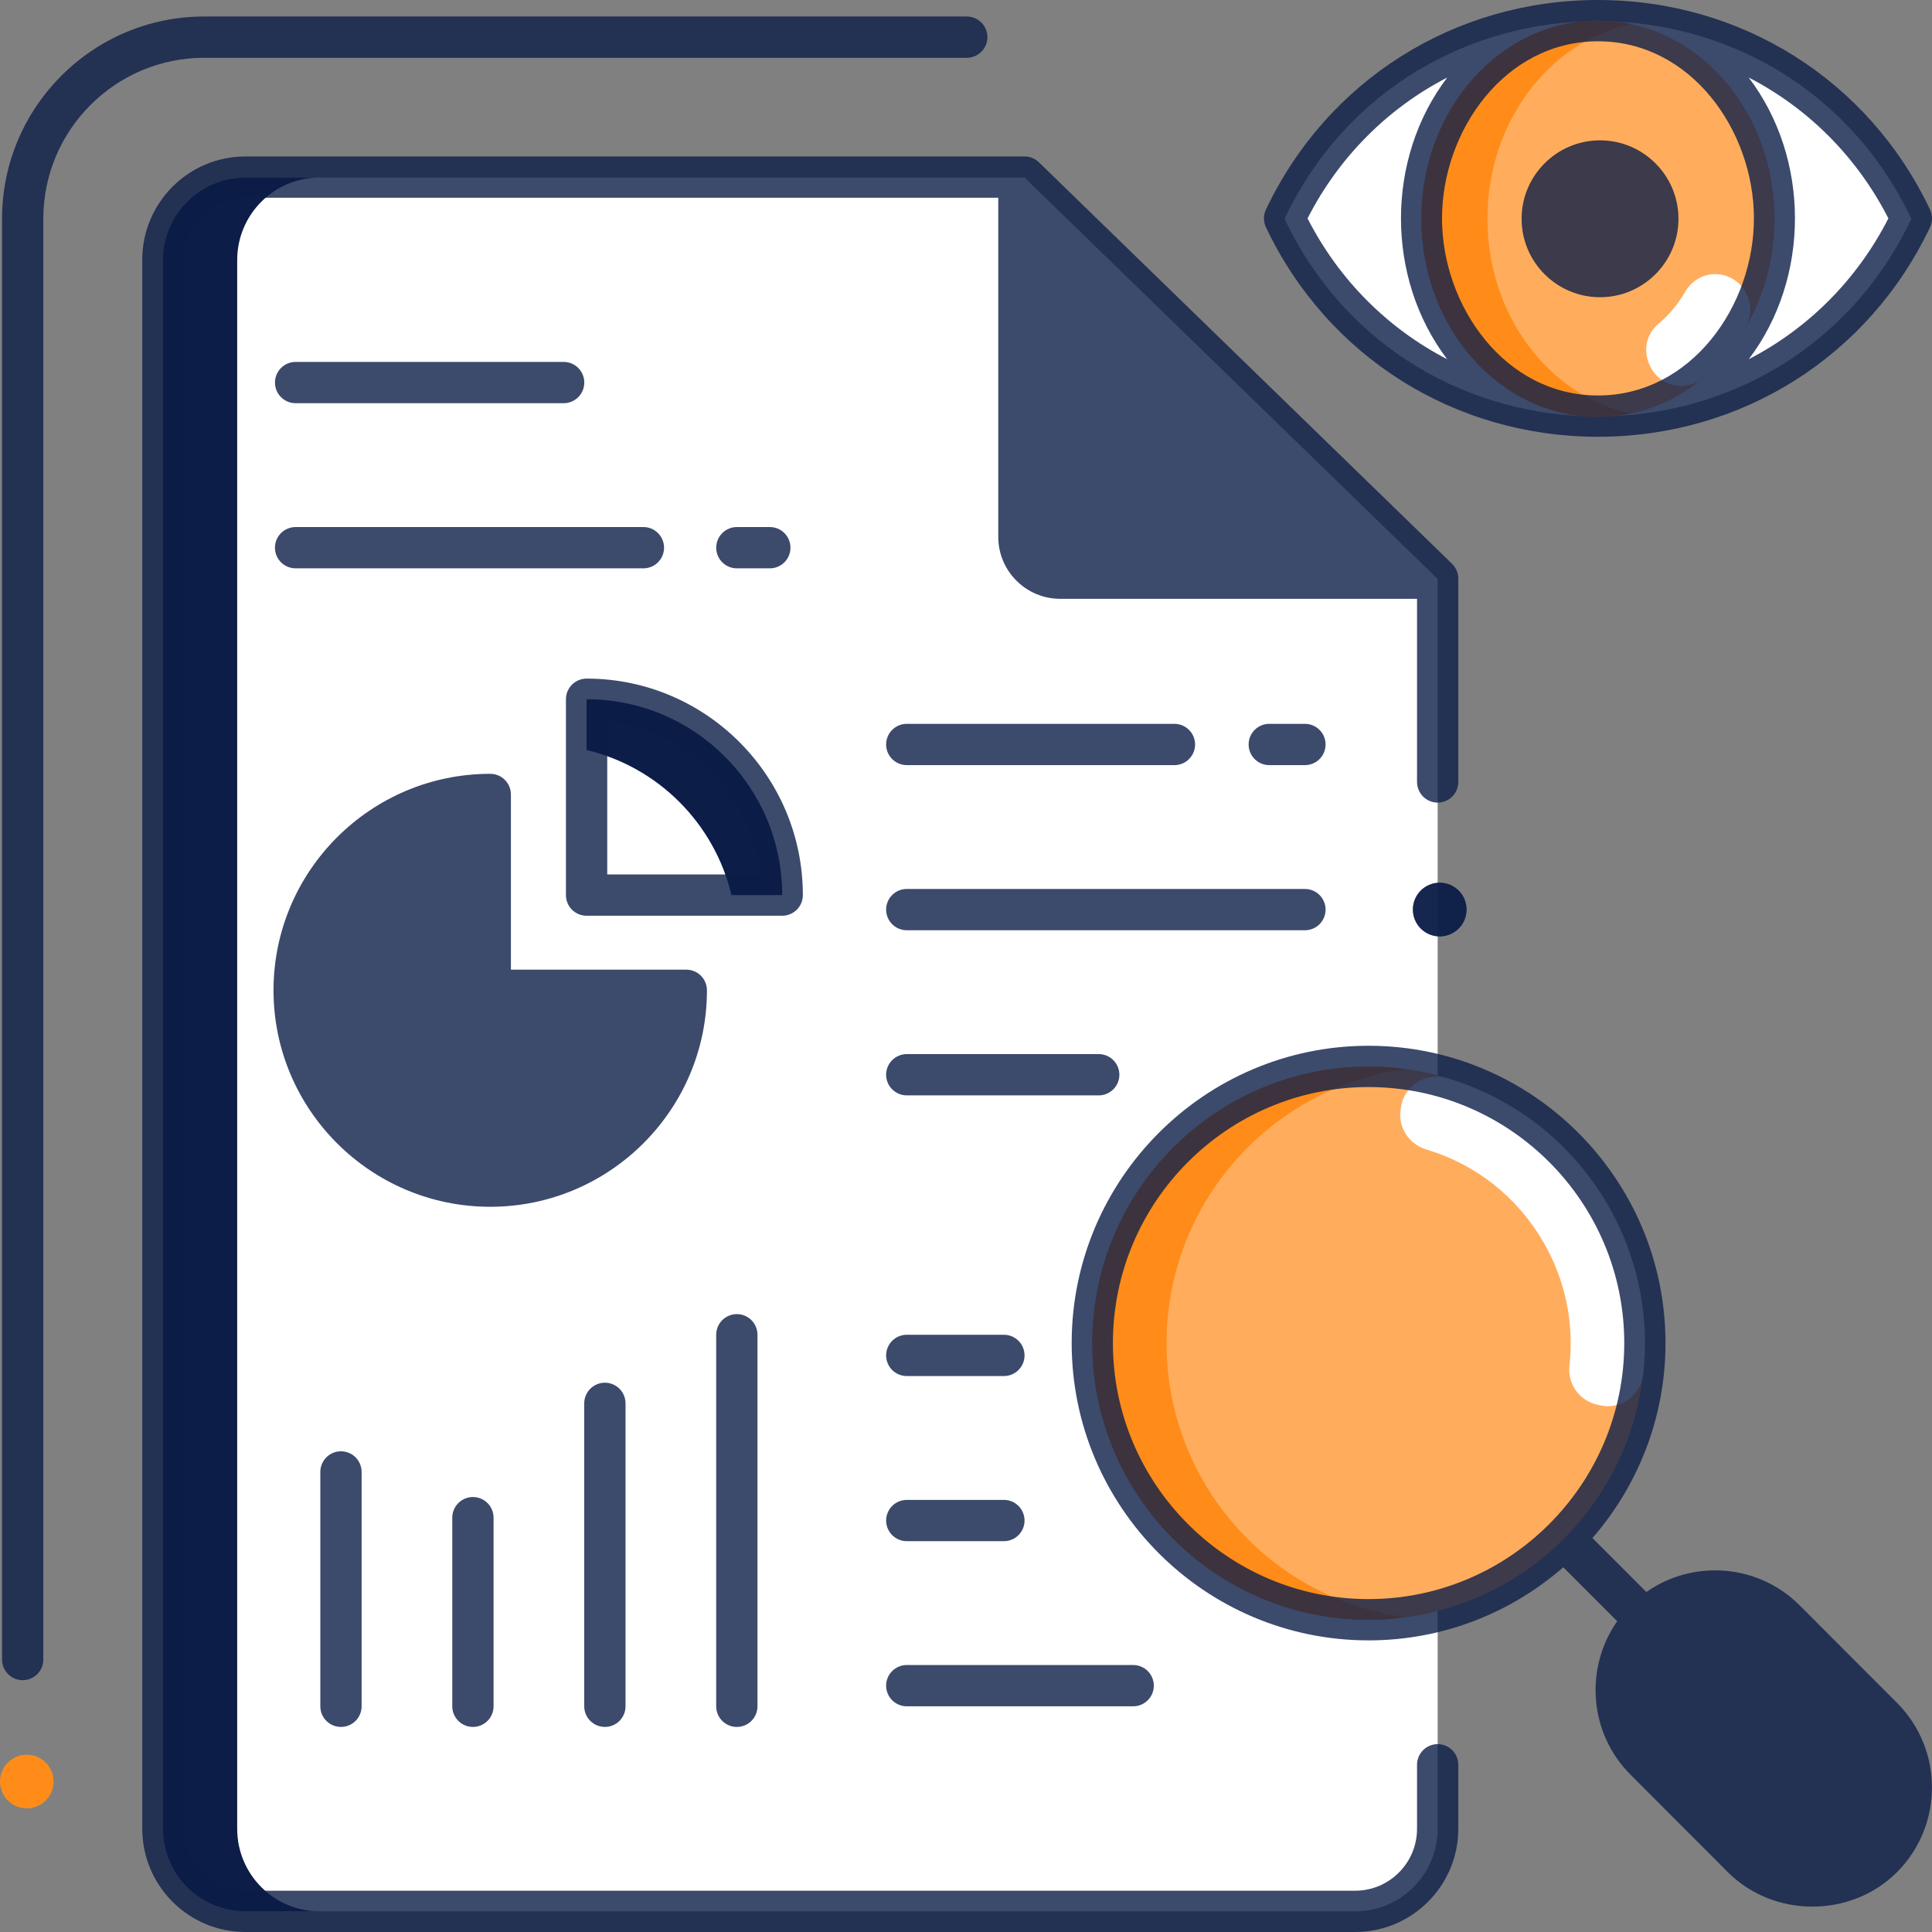 <svg width="70" height="70" viewBox="0 0 70 70" fill="none" xmlns="http://www.w3.org/2000/svg">
<rect x="0" y="0" width="70" height="70" fill="#808080" stroke="none"/>
<g clip-path="url(#clip0_494_533)">
<path d="M0.822 60.876C0.623 60.876 0.433 60.797 0.293 60.657C0.153 60.517 0.074 60.327 0.074 60.128V7.927C0.074 3.886 3.358 0.598 7.396 0.598H35.028C35.226 0.598 35.416 0.677 35.557 0.817C35.697 0.958 35.776 1.148 35.776 1.346C35.776 1.544 35.697 1.735 35.557 1.875C35.416 2.015 35.226 2.094 35.028 2.094H7.396C4.183 2.094 1.569 4.711 1.569 7.927V60.128C1.569 60.226 1.55 60.324 1.513 60.414C1.475 60.505 1.42 60.588 1.35 60.657C1.281 60.726 1.199 60.782 1.108 60.819C1.017 60.857 0.92 60.876 0.822 60.876Z" fill="#0c1d47" fill-opacity="0.8"/>
<path d="M49.1 69.252H8.89C7.24 69.252 5.902 67.913 5.902 66.261V9.423C5.902 7.771 7.24 6.432 8.89 6.432H37.12L52.089 20.976V66.261C52.089 67.913 50.751 69.252 49.1 69.252Z" fill="white"/>
<path d="M8.594 66.261V9.423C8.594 7.771 9.932 6.432 11.582 6.432H8.89C7.24 6.432 5.902 7.771 5.902 9.423V66.261C5.902 67.913 7.24 69.252 8.89 69.252H11.582C9.932 69.252 8.594 67.913 8.594 66.261Z" fill="#0c1d47"/>
<path d="M51.192 32.955C51.192 33.492 51.627 33.927 52.163 33.927C52.7 33.927 53.135 33.492 53.135 32.955C53.135 32.418 52.7 31.983 52.163 31.983C51.627 31.983 51.192 32.418 51.192 32.955ZM21.916 62.57C21.718 62.57 21.528 62.492 21.387 62.351C21.247 62.211 21.168 62.021 21.168 61.823V50.846C21.168 50.648 21.247 50.458 21.387 50.317C21.528 50.177 21.718 50.098 21.916 50.098C22.114 50.098 22.305 50.177 22.445 50.317C22.585 50.458 22.664 50.648 22.664 50.846V61.823C22.664 62.021 22.585 62.211 22.445 62.351C22.305 62.492 22.114 62.57 21.916 62.57ZM26.697 62.57C26.499 62.57 26.309 62.492 26.168 62.351C26.028 62.211 25.949 62.021 25.949 61.823V48.361C25.949 48.163 26.028 47.972 26.168 47.832C26.309 47.692 26.499 47.613 26.697 47.613C26.896 47.613 27.086 47.692 27.226 47.832C27.366 47.972 27.445 48.163 27.445 48.361V61.823C27.445 62.021 27.366 62.211 27.226 62.351C27.086 62.492 26.896 62.57 26.697 62.57ZM17.135 62.57C16.937 62.57 16.746 62.492 16.606 62.351C16.466 62.211 16.387 62.021 16.387 61.823V54.988C16.387 54.79 16.466 54.599 16.606 54.459C16.746 54.319 16.937 54.24 17.135 54.24C17.333 54.24 17.523 54.319 17.664 54.459C17.804 54.599 17.883 54.79 17.883 54.988V61.823C17.883 62.021 17.804 62.211 17.664 62.351C17.523 62.492 17.333 62.57 17.135 62.57ZM12.354 62.57C12.155 62.57 11.965 62.492 11.825 62.351C11.685 62.211 11.606 62.021 11.606 61.823V53.331C11.606 53.133 11.685 52.943 11.825 52.802C11.965 52.662 12.155 52.583 12.354 52.583C12.552 52.583 12.742 52.662 12.883 52.802C13.023 52.943 13.102 53.133 13.102 53.331V61.823C13.102 62.021 13.023 62.211 12.883 62.351C12.742 62.492 12.552 62.57 12.354 62.57Z" fill="#0c1d47" fill-opacity="0.8"/>
<path d="M21.253 25.335V32.431H28.341C28.341 28.512 25.168 25.335 21.253 25.335Z" fill="white"/>
<path d="M26.502 32.431H28.341C28.341 28.512 25.168 25.335 21.253 25.335V27.174C23.846 27.792 25.886 29.834 26.502 32.431Z" fill="#0c1d47"/>
<path d="M28.341 33.179H21.253C21.054 33.179 20.864 33.1 20.724 32.96C20.584 32.819 20.505 32.629 20.505 32.431V25.335C20.505 25.137 20.584 24.946 20.724 24.806C20.864 24.666 21.054 24.587 21.253 24.587C25.573 24.587 29.089 28.106 29.089 32.431C29.089 32.629 29.01 32.819 28.87 32.96C28.729 33.1 28.539 33.179 28.341 33.179ZM22.001 31.683H27.549C27.207 28.779 24.9 26.47 22.001 26.127V31.683ZM47.28 33.705H32.854C32.656 33.705 32.466 33.626 32.325 33.486C32.185 33.345 32.106 33.155 32.106 32.957C32.106 32.758 32.185 32.568 32.325 32.428C32.466 32.288 32.656 32.209 32.854 32.209H47.28C47.478 32.209 47.669 32.288 47.809 32.428C47.949 32.568 48.028 32.758 48.028 32.957C48.028 33.155 47.949 33.345 47.809 33.486C47.669 33.626 47.478 33.705 47.28 33.705ZM39.809 39.688H32.854C32.656 39.688 32.466 39.609 32.325 39.468C32.185 39.328 32.106 39.138 32.106 38.94C32.106 38.741 32.185 38.551 32.325 38.411C32.466 38.27 32.656 38.192 32.854 38.192H39.809C40.008 38.192 40.198 38.27 40.338 38.411C40.478 38.551 40.557 38.741 40.557 38.94C40.557 39.138 40.478 39.328 40.338 39.468C40.198 39.609 40.008 39.688 39.809 39.688ZM47.28 27.722H45.988C45.79 27.722 45.599 27.643 45.459 27.503C45.319 27.362 45.24 27.172 45.24 26.974C45.24 26.775 45.319 26.585 45.459 26.445C45.599 26.305 45.79 26.226 45.988 26.226H47.28C47.478 26.226 47.669 26.305 47.809 26.445C47.949 26.585 48.028 26.775 48.028 26.974C48.028 27.172 47.949 27.362 47.809 27.503C47.669 27.643 47.478 27.722 47.28 27.722ZM42.552 27.722H32.854C32.656 27.722 32.466 27.643 32.325 27.503C32.185 27.362 32.106 27.172 32.106 26.974C32.106 26.775 32.185 26.585 32.325 26.445C32.466 26.305 32.656 26.226 32.854 26.226H42.552C42.75 26.226 42.94 26.305 43.08 26.445C43.221 26.585 43.3 26.775 43.3 26.974C43.3 27.172 43.221 27.362 43.08 27.503C42.94 27.643 42.75 27.722 42.552 27.722ZM36.373 55.84H32.854C32.656 55.84 32.466 55.761 32.325 55.621C32.185 55.48 32.106 55.29 32.106 55.092C32.106 54.894 32.185 54.703 32.325 54.563C32.466 54.423 32.656 54.344 32.854 54.344H36.373C36.571 54.344 36.762 54.423 36.902 54.563C37.042 54.703 37.121 54.894 37.121 55.092C37.121 55.29 37.042 55.48 36.902 55.621C36.762 55.761 36.571 55.84 36.373 55.84ZM36.373 49.857H32.854C32.656 49.857 32.466 49.778 32.325 49.638C32.185 49.498 32.106 49.307 32.106 49.109C32.106 48.911 32.185 48.72 32.325 48.58C32.466 48.44 32.656 48.361 32.854 48.361H36.373C36.571 48.361 36.762 48.44 36.902 48.58C37.042 48.72 37.121 48.911 37.121 49.109C37.121 49.307 37.042 49.498 36.902 49.638C36.762 49.778 36.571 49.857 36.373 49.857ZM41.057 61.823H32.854C32.656 61.823 32.466 61.744 32.325 61.603C32.185 61.463 32.106 61.273 32.106 61.075C32.106 60.876 32.185 60.686 32.325 60.546C32.466 60.406 32.656 60.327 32.854 60.327H41.057C41.256 60.327 41.446 60.406 41.586 60.546C41.727 60.686 41.805 60.876 41.805 61.075C41.805 61.273 41.727 61.463 41.586 61.603C41.446 61.744 41.256 61.823 41.057 61.823ZM20.422 14.609H10.71C10.512 14.609 10.322 14.53 10.182 14.39C10.041 14.25 9.963 14.06 9.963 13.861C9.963 13.663 10.041 13.473 10.182 13.332C10.322 13.192 10.512 13.113 10.71 13.113H20.422C20.62 13.113 20.811 13.192 20.951 13.332C21.091 13.473 21.17 13.663 21.17 13.861C21.17 14.06 21.091 14.25 20.951 14.39C20.811 14.53 20.62 14.609 20.422 14.609ZM27.893 20.592H26.697C26.499 20.592 26.309 20.513 26.169 20.373C26.028 20.233 25.95 20.043 25.95 19.844C25.95 19.646 26.028 19.456 26.169 19.315C26.309 19.175 26.499 19.096 26.697 19.096H27.893C28.091 19.096 28.281 19.175 28.421 19.315C28.562 19.456 28.64 19.646 28.64 19.844C28.64 20.043 28.562 20.233 28.421 20.373C28.281 20.513 28.091 20.592 27.893 20.592ZM23.312 20.592H10.71C10.512 20.592 10.322 20.513 10.181 20.373C10.041 20.233 9.962 20.043 9.962 19.844C9.962 19.646 10.041 19.456 10.181 19.315C10.322 19.175 10.512 19.096 10.71 19.096H23.312C23.511 19.096 23.701 19.175 23.841 19.315C23.981 19.456 24.06 19.646 24.06 19.844C24.06 20.043 23.981 20.233 23.841 20.373C23.701 20.513 23.511 20.592 23.312 20.592Z" fill="#0c1d47" fill-opacity="0.8"/>
<path d="M49.586 58.688C55.114 58.688 59.596 54.202 59.596 48.667C59.596 43.132 55.114 38.645 49.586 38.645C44.057 38.645 39.575 43.132 39.575 48.667C39.575 54.202 44.057 58.688 49.586 58.688Z" fill="#ffad5c"/>
<path d="M58.255 43.662C56.914 41.339 54.783 39.757 52.399 39.057C51.644 38.836 50.868 39.343 50.759 40.122L50.745 40.223C50.656 40.866 51.059 41.463 51.681 41.648C53.464 42.18 54.974 43.364 55.923 45.008C56.716 46.38 57.038 47.936 56.864 49.481C56.792 50.118 57.194 50.712 57.813 50.878L57.916 50.906C58.677 51.109 59.446 50.591 59.535 49.809C59.771 47.748 59.372 45.596 58.255 43.662Z" fill="white"/>
<path d="M42.267 48.667C42.267 43.59 46.04 39.397 50.932 38.738C50.486 38.677 50.036 38.646 49.586 38.645C44.057 38.645 39.575 43.132 39.575 48.667C39.575 54.202 44.057 58.688 49.586 58.688C50.043 58.688 50.491 58.655 50.932 58.596C46.04 57.937 42.267 53.744 42.267 48.667Z" fill="#ff8c19"/>
<path d="M69.252 7.927C64.72 17.478 51.073 17.478 46.541 7.927C51.073 -1.623 64.72 -1.623 69.252 7.927Z" fill="white"/>
<path d="M57.897 15.107C61.43 15.107 64.294 11.893 64.294 7.927C64.294 3.962 61.43 0.748 57.897 0.748C54.364 0.748 51.499 3.962 51.499 7.927C51.499 11.893 54.364 15.107 57.897 15.107Z" fill="#ffad5c"/>
<path d="M62.533 9.994C61.968 9.805 61.36 10.053 61.06 10.568C60.794 11.027 60.459 11.427 60.075 11.746C59.644 12.104 59.527 12.718 59.768 13.223L59.795 13.28C60.138 14.001 61.071 14.221 61.686 13.712C62.295 13.209 62.822 12.587 63.239 11.877C63.656 11.168 63.313 10.254 62.533 9.994Z" fill="white"/>
<path d="M53.893 7.927C53.893 4.421 56.132 1.504 59.093 0.875C58.7 0.791 58.299 0.748 57.897 0.748C54.364 0.748 51.499 3.962 51.499 7.927C51.499 11.893 54.364 15.107 57.897 15.107C58.306 15.107 58.706 15.062 59.093 14.98C56.133 14.351 53.893 11.433 53.893 7.927Z" fill="#ff8c19"/>
<path d="M57.972 5.085C56.405 5.085 55.13 6.36 55.13 7.927C55.13 9.494 56.405 10.769 57.972 10.769C59.539 10.769 60.814 9.494 60.814 7.927C60.814 6.36 59.539 5.085 57.972 5.085Z" fill="#0c1d47" fill-opacity="0.8"/>
<path d="M0.971 65.52C1.508 65.52 1.942 65.085 1.942 64.548C1.942 64.011 1.508 63.576 0.971 63.576C0.435 63.576 0 64.011 0 64.548C0 65.085 0.435 65.52 0.971 65.52Z" fill="#ff8c19"/>
<path d="M52.164 33.927C52.7 33.927 53.135 33.492 53.135 32.955C53.135 32.418 52.7 31.983 52.164 31.983C51.627 31.983 51.192 32.418 51.192 32.955C51.192 33.492 51.627 33.927 52.164 33.927Z" fill="#0c1d47" fill-opacity="0.8"/>
<path d="M24.866 35.133H18.511V28.785C18.511 28.372 18.176 28.037 17.762 28.037C13.433 28.037 9.91 31.555 9.91 35.88C9.91 40.206 13.433 43.724 17.762 43.724C22.092 43.724 25.614 40.205 25.614 35.88C25.614 35.682 25.535 35.492 25.395 35.352C25.254 35.211 25.064 35.133 24.866 35.133Z" fill="#0c1d47" fill-opacity="0.8"/>
<path d="M52.089 29.08C52.188 29.08 52.285 29.061 52.375 29.023C52.466 28.985 52.548 28.93 52.618 28.861C52.687 28.791 52.742 28.709 52.78 28.618C52.817 28.527 52.837 28.43 52.837 28.332V20.964C52.837 20.864 52.816 20.765 52.777 20.673C52.739 20.581 52.681 20.497 52.61 20.427L37.641 5.88C37.501 5.744 37.315 5.668 37.12 5.669H8.89C6.83 5.669 5.155 7.346 5.155 9.409V66.26C5.155 68.322 6.83 70 8.89 70H49.101C51.161 70 52.837 68.322 52.837 66.26V63.941C52.837 63.843 52.817 63.746 52.78 63.655C52.742 63.564 52.687 63.482 52.618 63.412C52.548 63.343 52.466 63.288 52.375 63.25C52.285 63.213 52.188 63.193 52.089 63.193C51.991 63.193 51.894 63.213 51.803 63.25C51.713 63.288 51.63 63.343 51.561 63.412C51.492 63.482 51.437 63.564 51.399 63.655C51.361 63.746 51.342 63.843 51.342 63.941V66.26C51.342 67.497 50.337 68.504 49.101 68.504H8.89C7.654 68.504 6.649 67.497 6.649 66.26V9.409C6.649 8.171 7.654 7.164 8.89 7.164H36.169V19.452C36.169 20.689 37.175 21.696 38.411 21.696H51.342V28.332C51.342 28.43 51.362 28.527 51.399 28.618C51.437 28.709 51.492 28.791 51.561 28.861C51.63 28.93 51.713 28.985 51.803 29.023C51.894 29.061 51.991 29.08 52.089 29.08Z" fill="#0c1d47" fill-opacity="0.8"/>
<path d="M68.731 61.696L65.204 58.165C63.695 56.654 61.341 56.494 59.651 57.682L57.697 55.726C59.344 53.833 60.344 51.363 60.344 48.662C60.344 42.722 55.518 37.89 49.586 37.89C43.654 37.89 38.829 42.722 38.829 48.662C38.829 54.602 43.654 59.434 49.586 59.434C52.284 59.434 54.751 58.432 56.641 56.784L58.595 58.74C57.408 60.432 57.568 62.789 59.077 64.3L62.603 67.832C64.266 69.496 67.068 69.496 68.731 67.832C70.421 66.14 70.421 63.387 68.731 61.696ZM49.586 57.938C44.478 57.938 40.323 53.776 40.323 48.662C40.323 43.547 44.478 39.386 49.586 39.386C54.694 39.386 58.85 43.547 58.85 48.662C58.85 53.777 54.694 57.938 49.586 57.938Z" fill="#0c1d47" fill-opacity="0.8"/>
<path d="M69.928 7.592C67.706 2.909 63.097 0 57.897 0C52.698 0 48.089 2.909 45.867 7.592C45.82 7.692 45.795 7.802 45.795 7.913C45.795 8.024 45.82 8.133 45.867 8.234C48.089 12.916 52.698 15.825 57.897 15.825C63.097 15.825 67.706 12.916 69.928 8.234C69.975 8.133 70 8.024 70 7.913C70 7.802 69.975 7.692 69.928 7.592ZM63.548 7.913C63.548 11.082 61.274 14.329 57.897 14.329C54.52 14.329 52.247 11.081 52.247 7.913C52.247 4.743 54.521 1.496 57.897 1.496C61.275 1.496 63.548 4.744 63.548 7.913ZM47.375 7.913C48.52 5.67 50.297 3.913 52.436 2.809C50.202 5.747 50.202 10.076 52.434 13.015C50.296 11.911 48.52 10.154 47.375 7.913ZM63.361 13.015C65.593 10.076 65.593 5.747 63.359 2.809C65.498 3.913 67.275 5.67 68.42 7.913C67.275 10.154 65.499 11.911 63.361 13.015Z" fill="#0c1d47" fill-opacity="0.8"/>
</g>
<defs>
<clipPath id="clip0_494_533">
<rect width="70" height="70" fill="white"/>
</clipPath>
</defs>
</svg>
